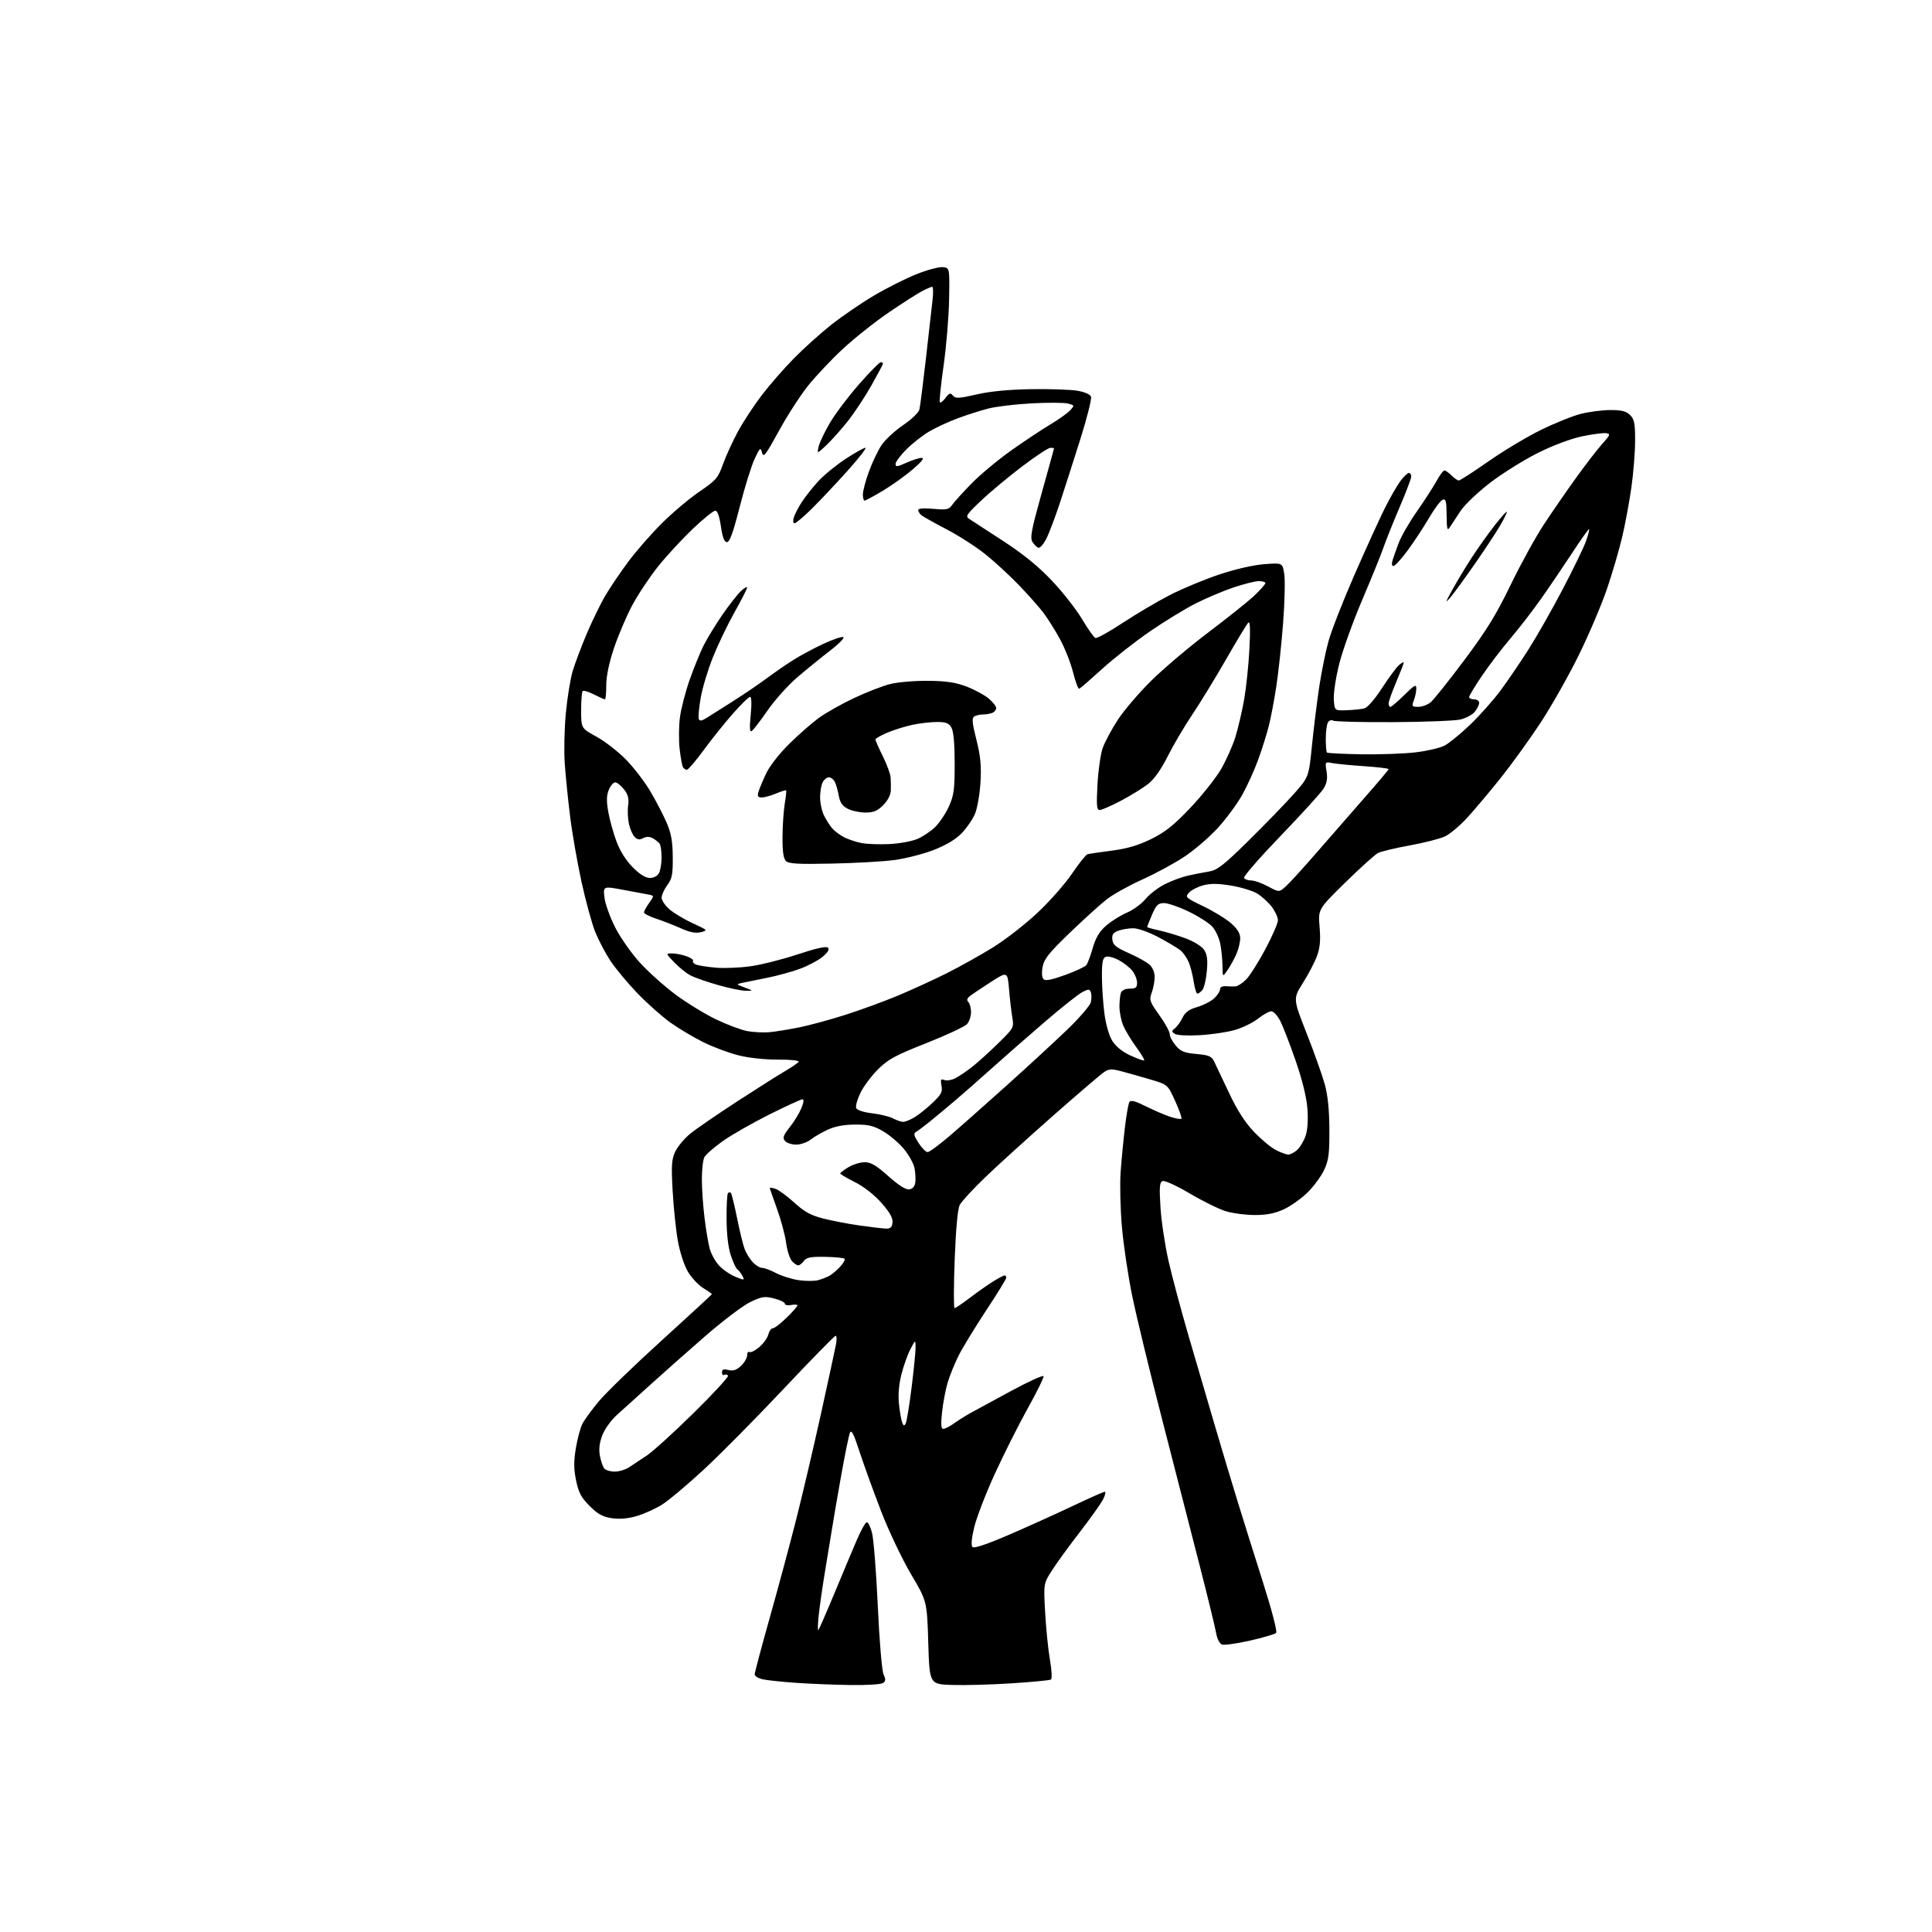 <?xml version="1.0" encoding="UTF-8" standalone="no"?>
<svg 
  version="1.1" 
  xmlns="http://www.w3.org/2000/svg" 
  xmlns:xlink="http://www.w3.org/1999/xlink" 
  xmlns:svg="http://www.w3.org/2000/svg"
  xmlns:rdf="http://www.w3.org/1999/02/22-rdf-syntax-ns#"
  xmlns:cc="http://creativecommons.org/ns#"
  xmlns:dc="http://purl.org/dc/elements/1.1/"
  viewBox="0 0 768 768"
  width="768"
  height="768"
>
<style>svg {background-color: white; }</style>"
<path stroke="none" fill="black" fill-rule="evenodd" d="M338.50,669.83C332.45,669.76 322.77,669.38 317.00,668.99C311.23,668.61 305.04,667.96 303.25,667.56C301.46,667.17 300.00,666.28 300.00,665.59C300.00,664.90 302.71,654.70 306.03,642.92C309.34,631.14 314.06,613.62 316.50,604.00C318.94,594.38 323.37,575.48 326.35,562.00C329.32,548.52 332.02,536.04 332.35,534.25C332.68,532.46 332.59,531.00 332.16,531.00C331.73,531.00 322.45,540.48 311.54,552.06C300.63,563.64 286.40,578.04 279.90,584.05C273.40,590.07 265.93,596.36 263.29,598.03C260.66,599.71 256.09,601.78 253.15,602.64C249.56,603.69 246.29,603.97 243.18,603.50C239.58,602.96 237.62,601.89 234.39,598.65C231.05,595.31 230.00,593.35 229.01,588.55C228.06,583.97 228.04,581.00 228.91,575.70C229.54,571.90 230.71,567.52 231.52,565.96C232.33,564.39 235.28,560.36 238.07,557.01C240.87,553.65 252.12,542.76 263.08,532.81C274.03,522.85 283.00,514.59 283.00,514.44C283.00,514.29 281.42,513.19 279.49,511.99C277.56,510.80 274.83,507.85 273.41,505.44C271.97,502.98 270.23,497.64 269.46,493.28C268.70,489.00 267.77,480.08 267.39,473.45C266.81,463.14 266.97,460.87 268.45,457.74C269.41,455.73 272.06,452.56 274.34,450.69C276.63,448.82 285.02,443.05 293.00,437.86C300.98,432.68 309.61,427.21 312.20,425.71C314.78,424.20 317.15,422.57 317.46,422.07C317.77,421.56 314.24,421.19 309.26,421.21C304.05,421.24 297.66,420.55 293.50,419.50C289.65,418.53 283.35,416.17 279.50,414.25C275.65,412.34 269.80,408.84 266.50,406.49C263.20,404.14 257.31,398.91 253.41,394.86C249.51,390.81 244.69,385.02 242.69,382.00C240.69,378.98 237.96,373.80 236.63,370.50C235.29,367.20 232.83,358.20 231.15,350.50C229.48,342.80 227.43,331.10 226.62,324.50C225.80,317.90 224.84,308.45 224.50,303.50C224.15,298.55 224.35,289.52 224.94,283.42C225.52,277.33 226.72,269.91 227.60,266.92C228.48,263.94 231.00,257.23 233.20,252.00C235.41,246.78 238.82,239.80 240.79,236.50C242.75,233.20 246.84,227.18 249.87,223.12C252.90,219.06 258.80,212.31 262.99,208.12C267.18,203.93 273.90,198.25 277.93,195.50C284.71,190.88 285.42,190.04 287.44,184.43C288.64,181.09 291.32,175.24 293.40,171.43C295.48,167.62 299.67,161.23 302.72,157.22C305.76,153.22 311.46,146.67 315.38,142.67C319.29,138.67 326.00,132.62 330.28,129.23C334.56,125.83 342.21,120.59 347.28,117.58C352.35,114.56 360.02,110.70 364.32,108.99C368.62,107.28 373.34,106.02 374.82,106.19C377.50,106.50 377.50,106.50 377.28,119.00C377.17,125.88 376.17,137.78 375.08,145.46C373.98,153.14 373.32,159.66 373.61,159.95C373.90,160.23 374.92,159.43 375.88,158.16C377.35,156.21 377.81,156.07 378.80,157.26C379.82,158.48 381.14,158.42 388.24,156.79C393.74,155.54 401.01,154.84 410.00,154.70C417.43,154.59 425.66,154.87 428.31,155.32C431.10,155.80 433.36,156.78 433.70,157.67C434.02,158.50 432.14,166.01 429.52,174.35C426.89,182.68 423.22,194.15 421.35,199.84C419.48,205.52 417.04,211.96 415.92,214.15C414.81,216.34 413.39,217.96 412.78,217.76C412.17,217.56 411.11,216.52 410.43,215.45C409.39,213.81 409.98,210.70 414.09,196.00C416.78,186.38 418.98,178.39 418.99,178.25C419.00,178.11 418.34,178.00 417.54,178.00C416.74,178.00 411.68,181.34 406.29,185.43C400.91,189.51 393.57,195.62 390.00,199.01C384.04,204.66 383.66,205.27 385.38,206.34C386.41,206.98 392.51,210.94 398.93,215.15C407.02,220.45 412.97,225.31 418.31,231.00C422.56,235.50 427.90,242.34 430.18,246.19C432.47,250.04 434.84,253.38 435.44,253.62C436.05,253.85 440.94,251.14 446.30,247.60C451.67,244.07 460.05,239.11 464.93,236.59C469.80,234.08 478.62,230.40 484.53,228.42C491.02,226.25 498.16,224.61 502.56,224.27C509.84,223.72 509.84,223.72 510.52,228.25C510.89,230.74 510.68,239.47 510.06,247.64C509.43,255.81 508.24,267.00 507.41,272.50C506.58,278.00 505.22,285.20 504.39,288.50C503.56,291.80 501.63,297.94 500.09,302.14C498.56,306.34 495.68,312.64 493.71,316.14C491.73,319.64 487.44,325.45 484.16,329.05C480.89,332.65 474.99,337.75 471.06,340.39C467.13,343.03 459.57,347.14 454.27,349.53C448.97,351.92 442.58,355.46 440.07,357.40C437.55,359.34 430.93,365.34 425.34,370.72C416.99,378.75 415.05,381.18 414.46,384.32C414.02,386.68 414.16,388.56 414.83,389.23C415.60,390.00 418.04,389.52 423.40,387.57C427.52,386.07 431.31,384.31 431.82,383.67C432.34,383.03 433.49,379.96 434.38,376.86C435.55,372.78 437.01,370.32 439.64,368.01C441.65,366.24 445.36,363.92 447.89,362.83C450.42,361.75 453.78,359.30 455.35,357.40C456.92,355.49 460.35,352.84 462.98,351.51C465.61,350.18 469.72,348.64 472.13,348.10C474.53,347.55 478.30,346.82 480.50,346.46C483.91,345.91 486.25,344.09 496.34,334.16C502.85,327.75 510.89,319.45 514.22,315.72C520.26,308.94 520.26,308.94 521.54,296.22C522.25,289.22 523.55,278.74 524.43,272.93C525.31,267.11 526.95,259.01 528.08,254.93C529.20,250.84 533.76,239.18 538.20,229.00C542.65,218.82 548.07,206.90 550.25,202.50C552.43,198.10 555.32,193.04 556.66,191.25C558.00,189.46 559.53,188.00 560.05,188.00C560.57,188.00 561.00,188.63 561.00,189.40C561.00,190.17 558.91,195.69 556.36,201.65C553.81,207.62 550.93,214.82 549.95,217.65C548.98,220.48 545.19,229.81 541.54,238.38C537.88,246.95 533.78,258.35 532.41,263.73C531.04,269.10 530.05,275.52 530.21,278.00C530.50,282.50 530.50,282.50 535.37,282.33C538.05,282.23 541.20,281.90 542.37,281.60C543.59,281.28 546.54,277.89 549.30,273.63C551.94,269.56 554.98,265.43 556.05,264.46C557.12,263.48 558.00,263.01 558.00,263.40C558.00,263.79 556.65,267.28 555.00,271.16C553.35,275.04 552.00,278.84 552.00,279.60C552.00,280.37 552.32,281.00 552.72,281.00C553.11,281.00 555.58,278.88 558.22,276.29C562.31,272.25 563.00,271.88 563.00,273.72C563.00,274.90 562.56,277.02 562.02,278.43C561.12,280.80 561.26,281.00 563.77,280.98C565.27,280.97 567.47,280.18 568.65,279.23C569.83,278.28 575.84,270.75 582.01,262.51C590.89,250.66 594.76,244.38 600.50,232.51C604.50,224.25 610.45,213.42 613.74,208.44C617.03,203.45 622.77,195.13 626.51,189.94C630.25,184.75 634.91,178.70 636.88,176.50C640.16,172.83 640.29,172.48 638.40,172.20C637.26,172.04 632.99,172.60 628.92,173.45C624.55,174.36 617.39,177.03 611.50,179.96C606.00,182.70 597.49,187.99 592.59,191.72C587.61,195.51 582.32,200.54 580.59,203.11C578.89,205.65 576.96,208.57 576.31,209.61C575.32,211.19 575.11,210.38 575.06,204.78C575.01,199.19 574.74,198.16 573.48,198.65C572.64,198.97 570.21,202.22 568.07,205.87C565.94,209.53 562.13,215.32 559.60,218.76C557.07,222.19 554.52,225.00 553.93,225.00C553.29,225.00 553.14,224.11 553.56,222.75C553.94,221.51 555.03,218.40 556.00,215.83C556.96,213.27 560.21,207.64 563.21,203.33C566.22,199.03 569.74,193.59 571.03,191.25C572.31,188.91 573.74,187.00 574.18,187.00C574.63,187.00 575.90,187.90 577.00,189.00C578.10,190.10 579.41,191.00 579.91,191.00C580.41,191.00 585.69,187.59 591.64,183.43C597.59,179.26 606.97,173.64 612.48,170.93C617.99,168.22 625.18,165.33 628.46,164.50C631.74,163.68 637.03,163.00 640.21,163.00C644.67,163.00 646.46,163.46 648.00,165.00C649.68,166.68 650.00,168.32 649.98,175.25C649.97,179.79 649.30,188.14 648.50,193.80C647.69,199.47 646.07,208.25 644.88,213.30C643.70,218.36 640.98,227.68 638.83,234.00C636.69,240.32 631.61,252.25 627.55,260.50C623.49,268.75 616.61,280.90 612.26,287.50C607.92,294.10 600.76,304.00 596.35,309.50C591.95,315.00 586.02,322.03 583.18,325.13C580.34,328.23 576.39,331.54 574.41,332.48C572.43,333.42 566.12,335.03 560.39,336.07C554.66,337.10 548.97,338.47 547.74,339.11C546.51,339.76 540.65,345.04 534.73,350.86C523.96,361.43 523.96,361.43 524.56,368.46C525.00,373.64 524.74,376.66 523.57,379.91C522.69,382.34 520.18,387.17 517.98,390.65C513.98,396.98 513.98,396.98 519.40,410.74C522.38,418.32 525.62,427.43 526.61,431.00C527.83,435.43 528.41,441.17 528.45,449.00C528.49,458.65 528.16,461.22 526.40,465.00C525.25,467.48 522.33,471.48 519.90,473.90C517.48,476.32 513.25,479.35 510.50,480.64C506.86,482.34 503.71,482.98 498.93,482.99C495.32,483.00 490.14,482.34 487.43,481.53C484.72,480.73 478.26,477.56 473.07,474.49C467.89,471.43 462.99,469.18 462.17,469.49C460.96,469.95 460.80,471.75 461.30,479.85C461.63,485.24 463.06,494.80 464.47,501.08C465.89,507.36 469.55,521.05 472.61,531.50C475.66,541.95 480.41,558.15 483.16,567.50C485.91,576.85 489.96,590.35 492.17,597.50C494.38,604.65 498.88,618.99 502.17,629.37C505.65,640.34 507.79,648.61 507.28,649.12C506.79,649.61 502.10,650.98 496.86,652.17C491.61,653.36 486.60,654.06 485.72,653.72C484.83,653.38 483.82,651.41 483.46,649.30C483.11,647.21 480.17,635.15 476.93,622.50C473.70,609.85 466.99,583.75 462.03,564.50C457.06,545.25 451.67,522.98 450.04,515.00C448.41,507.02 446.57,494.65 445.96,487.50C445.35,480.35 445.12,470.68 445.46,466.00C445.79,461.32 446.55,453.40 447.14,448.39C447.73,443.38 448.55,438.73 448.95,438.07C449.49,437.20 451.29,437.67 455.60,439.82C458.84,441.44 463.22,443.32 465.32,443.99C467.42,444.65 469.36,444.98 469.63,444.71C469.90,444.44 468.78,441.27 467.15,437.68C464.19,431.14 464.19,431.14 457.34,429.12C453.58,428.01 448.41,426.54 445.85,425.87C441.89,424.82 440.85,424.87 438.85,426.20C437.56,427.06 428.40,434.90 418.50,443.62C408.60,452.34 396.52,463.30 391.65,467.97C386.79,472.65 382.23,477.60 381.52,478.98C380.69,480.60 379.97,488.37 379.50,500.75C379.10,511.34 379.08,520.00 379.46,520.00C379.84,520.00 382.71,518.06 385.83,515.69C388.95,513.32 393.13,510.39 395.12,509.19C397.11,507.98 399.02,507.00 399.37,507.00C399.72,507.00 400.00,507.41 400.00,507.92C400.00,508.42 396.41,514.27 392.01,520.92C387.62,527.57 382.72,535.60 381.12,538.76C379.53,541.92 377.54,546.80 376.71,549.61C375.87,552.43 374.87,557.72 374.48,561.36C373.95,566.29 374.08,568.00 374.98,568.00C375.65,568.00 377.61,566.99 379.34,565.75C381.07,564.51 384.07,562.63 386.00,561.57C387.92,560.50 395.12,556.60 402.00,552.89C408.88,549.17 414.65,546.55 414.83,547.06C415.01,547.56 412.16,553.36 408.49,559.94C404.83,566.52 398.93,578.26 395.38,586.04C391.83,593.81 388.18,603.29 387.27,607.09C386.20,611.54 385.96,614.36 386.58,614.98C387.20,615.60 392.36,613.86 401.02,610.13C408.43,606.93 419.85,601.77 426.40,598.66C432.94,595.55 438.69,593.00 439.17,593.00C439.66,593.00 439.33,594.39 438.45,596.09C437.58,597.79 433.40,603.65 429.18,609.11C424.96,614.57 420.00,621.40 418.16,624.27C414.82,629.50 414.82,629.50 415.46,641.00C415.81,647.33 416.67,655.79 417.37,659.80C418.09,663.93 418.26,667.34 417.76,667.65C417.27,667.95 410.26,668.62 402.19,669.15C394.11,669.67 383.45,669.96 378.50,669.80C369.50,669.50 369.50,669.50 369.00,653.00C368.50,636.50 368.50,636.50 362.11,625.70C358.58,619.72 353.27,608.55 350.24,600.70C347.22,592.89 343.38,582.26 341.69,577.09C339.36,569.92 338.44,568.13 337.84,569.59C337.41,570.64 335.86,578.25 334.39,586.50C332.92,594.75 331.37,603.75 330.94,606.50C330.50,609.25 329.25,616.90 328.15,623.50C327.04,630.10 325.84,638.42 325.46,642.00C325.08,645.58 325.01,648.27 325.30,648.00C325.58,647.73 328.53,640.98 331.85,633.00C335.16,625.02 339.14,615.55 340.69,611.95C342.24,608.35 343.95,605.28 344.50,605.13C345.05,604.98 346.02,606.88 346.65,609.35C347.29,611.83 348.32,624.92 348.94,638.45C349.58,652.45 350.57,664.15 351.23,665.60C352.16,667.65 352.11,668.32 350.94,669.06C350.15,669.56 344.55,669.91 338.50,669.83zM244.37,584.99C246.09,584.99 248.68,584.20 250.12,583.24C251.55,582.29 254.70,580.19 257.12,578.59C259.53,576.99 267.90,569.39 275.72,561.70C283.54,554.00 289.70,547.32 289.40,546.84C289.10,546.36 288.44,546.23 287.93,546.54C287.42,546.86 287.00,546.41 287.00,545.54C287.00,544.35 287.62,544.12 289.56,544.60C291.44,545.08 292.75,544.64 294.56,542.95C295.90,541.68 297.00,539.80 297.00,538.77C297.00,537.73 297.41,537.14 297.92,537.45C298.42,537.76 300.17,536.89 301.81,535.51C303.44,534.13 305.06,531.88 305.41,530.50C305.76,529.13 306.57,528.00 307.23,528.00C307.89,528.00 310.35,526.11 312.71,523.79C315.07,521.48 317.00,519.29 317.00,518.93C317.00,518.57 315.88,518.49 314.50,518.76C313.12,519.02 312.00,518.79 312.00,518.24C312.00,517.69 310.09,516.76 307.75,516.17C304.00,515.21 302.90,515.37 298.33,517.54C295.48,518.88 287.38,525.01 280.33,531.14C273.27,537.28 263.45,545.98 258.50,550.47C253.55,554.97 247.61,560.33 245.31,562.39C242.94,564.50 240.39,568.04 239.44,570.52C238.28,573.55 237.98,576.09 238.47,578.71C238.86,580.79 239.64,583.06 240.21,583.75C240.78,584.44 242.65,585.00 244.37,584.99zM360.03,565.86C360.43,565.11 361.49,558.65 362.38,551.50C363.28,544.35 363.98,537.15 363.96,535.50C363.91,532.50 363.91,532.50 361.94,536.24C360.85,538.29 359.24,542.79 358.36,546.22C357.32,550.31 356.97,554.41 357.35,558.07C357.67,561.15 358.24,564.46 358.62,565.44C359.15,566.84 359.45,566.93 360.03,565.86zM325.11,508.91C326.55,508.53 328.57,507.76 329.61,507.20C330.65,506.64 332.59,505.02 333.92,503.60C335.25,502.17 336.06,500.72 335.71,500.37C335.36,500.02 331.87,499.68 327.96,499.62C322.24,499.52 320.59,499.84 319.56,501.25C318.86,502.21 317.84,503.00 317.29,503.00C316.75,503.00 315.61,502.21 314.76,501.25C313.91,500.29 312.89,497.02 312.49,494.00C312.09,490.98 310.47,484.93 308.88,480.56C307.30,476.19 306.00,472.45 306.00,472.24C306.00,472.03 307.01,472.18 308.25,472.57C309.49,472.96 312.84,475.41 315.69,478.01C319.73,481.70 322.28,483.11 327.19,484.37C330.66,485.26 337.10,486.50 341.50,487.12C345.90,487.75 350.62,488.31 352.00,488.38C353.96,488.47 354.56,487.96 354.78,486.00C354.98,484.21 353.74,481.99 350.42,478.21C347.58,474.97 343.48,471.76 339.88,469.94C336.65,468.31 334.00,466.75 334.00,466.47C334.00,466.20 335.46,465.08 337.25,463.99C339.04,462.90 341.95,462.01 343.71,462.00C346.20,462.00 348.33,463.25 353.14,467.55C357.22,471.19 360.07,472.99 361.43,472.80C362.74,472.61 363.62,471.62 363.84,470.12C364.02,468.81 363.89,466.25 363.55,464.42C363.21,462.60 361.33,459.17 359.38,456.80C357.43,454.44 353.73,451.27 351.16,449.76C347.36,447.52 345.30,447.02 340.00,447.03C335.70,447.04 332.03,447.71 329.18,449.00C326.80,450.08 323.71,451.87 322.30,452.98C320.88,454.09 318.27,455.00 316.49,455.00C314.70,455.00 312.69,454.34 312.02,453.52C311.02,452.32 311.37,451.33 313.91,448.11C315.63,445.95 317.70,442.56 318.53,440.59C319.49,438.29 319.64,437.00 318.95,437.00C318.36,437.00 312.39,439.75 305.69,443.10C298.99,446.46 290.69,451.21 287.26,453.65C283.83,456.09 280.57,458.93 280.01,459.98C279.46,461.02 279.00,464.95 279.00,468.71C279.00,472.47 279.47,479.37 280.05,484.03C280.62,488.69 281.54,494.21 282.10,496.29C282.65,498.37 284.31,501.40 285.80,503.03C287.28,504.65 290.21,506.67 292.30,507.52C296.01,509.03 296.08,509.02 295.05,507.09C294.47,506.00 293.58,504.86 293.07,504.54C292.57,504.23 291.41,501.75 290.51,499.04C289.47,495.90 288.85,490.59 288.82,484.50C288.79,479.22 289.04,474.62 289.38,474.28C289.72,473.94 290.25,473.91 290.55,474.21C290.84,474.51 291.94,478.98 292.98,484.13C294.01,489.29 295.37,494.85 296.00,496.50C296.62,498.15 298.08,500.51 299.24,501.75C300.40,502.99 302.08,504.00 302.96,504.00C303.85,504.00 306.36,504.94 308.54,506.09C310.72,507.23 314.75,508.49 317.50,508.89C320.25,509.28 323.67,509.29 325.11,508.91zM512.06,458.96C512.92,458.98 514.57,458.12 515.72,457.05C516.87,455.97 518.36,453.43 519.04,451.38C519.80,449.07 520.05,445.00 519.71,440.59C519.35,436.09 517.64,429.16 515.02,421.60C512.75,415.06 510.01,407.97 508.93,405.85C507.84,403.73 506.25,402.00 505.37,402.00C504.50,402.00 502.14,403.31 500.12,404.91C498.10,406.51 493.96,408.54 490.93,409.42C487.89,410.30 481.61,411.24 476.96,411.50C472.06,411.78 467.87,411.56 467.00,410.97C465.67,410.08 465.68,409.82 467.08,408.73C467.95,408.05 469.30,406.17 470.08,404.54C471.13,402.36 472.66,401.25 475.92,400.31C478.35,399.60 481.39,398.04 482.67,396.84C483.95,395.64 485.00,394.02 485.00,393.25C485.00,392.42 485.90,391.93 487.25,392.04C488.49,392.14 490.23,392.17 491.11,392.11C492.00,392.05 493.90,390.83 495.33,389.40C496.76,387.97 500.20,382.56 502.97,377.37C505.73,372.19 508.00,366.99 508.00,365.82C508.00,364.65 506.88,362.23 505.52,360.44C504.16,358.65 501.57,356.30 499.77,355.20C497.97,354.11 493.29,352.68 489.37,352.04C484.20,351.18 481.15,351.15 478.28,351.93C476.10,352.51 473.56,353.83 472.64,354.85C471.03,356.63 471.27,356.86 478.34,360.26C482.40,362.21 487.36,365.25 489.36,367.01C491.90,369.24 493.00,371.04 493.00,372.98C493.00,374.51 492.34,377.27 491.54,379.13C490.74,380.98 489.17,383.85 488.05,385.50C486.01,388.50 486.01,388.50 485.96,384.00C485.94,381.52 485.54,377.56 485.08,375.20C484.62,372.83 483.18,369.73 481.87,368.32C480.57,366.90 476.36,364.22 472.53,362.37C468.69,360.52 464.29,359.00 462.74,359.00C460.35,359.00 459.63,359.69 457.96,363.58C456.88,366.10 456.00,368.32 456.00,368.50C456.00,368.68 458.18,369.30 460.85,369.87C463.51,370.45 468.25,371.87 471.38,373.04C474.68,374.28 477.74,376.19 478.67,377.62C479.88,379.46 480.14,381.54 479.73,386.07C479.43,389.37 478.64,392.73 477.97,393.54C477.30,394.34 476.41,395.00 475.99,395.00C475.57,395.00 474.91,392.86 474.52,390.25C474.13,387.64 473.24,384.15 472.54,382.50C471.85,380.85 470.43,378.78 469.39,377.89C468.35,377.01 464.42,374.65 460.66,372.64C456.71,370.54 452.40,369.00 450.47,369.00C448.63,369.00 445.95,369.45 444.50,370.00C442.45,370.78 441.94,371.57 442.18,373.57C442.44,375.65 443.68,376.66 448.71,378.88C452.13,380.39 455.84,382.45 456.96,383.47C458.16,384.55 459.00,386.56 459.00,388.33C459.00,390.00 458.48,392.79 457.85,394.54C456.77,397.51 456.98,398.12 460.85,403.53C463.13,406.72 465.00,410.13 465.00,411.11C465.00,412.09 466.08,414.14 467.40,415.67C469.36,417.96 470.84,418.55 475.61,418.98C480.57,419.42 481.62,419.87 482.66,422.00C483.33,423.38 485.98,428.96 488.55,434.42C491.71,441.16 494.86,446.09 498.34,449.77C501.17,452.75 505.06,456.03 506.99,457.05C508.92,458.08 511.20,458.93 512.06,458.96zM368.72,457.99C369.40,457.99 373.22,455.20 377.22,451.78C381.23,448.36 391.48,439.30 400.00,431.64C408.52,423.98 419.44,413.92 424.25,409.29C429.06,404.66 433.27,399.77 433.61,398.44C433.94,397.10 433.95,395.31 433.63,394.47C433.10,393.11 432.71,393.10 430.22,394.39C428.67,395.19 422.02,400.46 415.45,406.10C408.88,411.74 399.45,420.00 394.50,424.44C389.55,428.89 382.86,434.77 379.63,437.51C376.40,440.26 371.90,444.00 369.63,445.84C367.36,447.67 364.89,449.52 364.14,449.94C363.06,450.55 363.26,451.43 365.14,454.34C366.44,456.34 368.05,457.98 368.72,457.99zM359.00,445.96C359.82,445.98 361.89,445.14 363.59,444.11C365.29,443.07 368.51,440.48 370.75,438.35C374.17,435.09 374.73,434.03 374.26,431.58C373.79,429.14 373.98,428.78 375.42,429.33C376.36,429.69 378.34,429.36 379.81,428.59C381.29,427.82 384.30,425.78 386.50,424.05C388.70,422.32 393.34,418.12 396.80,414.73C402.96,408.70 403.09,408.47 402.42,404.53C402.04,402.31 401.45,397.26 401.12,393.30C400.50,386.09 400.50,386.09 393.66,390.50C389.90,392.92 386.16,395.45 385.37,396.11C384.36,396.95 384.23,397.63 384.96,398.36C385.53,398.93 386.00,400.74 386.00,402.37C386.00,404.01 385.28,406.14 384.39,407.12C383.51,408.10 376.23,411.49 368.23,414.66C355.79,419.58 352.99,421.10 348.97,425.13C346.38,427.72 343.25,431.91 342.03,434.44C340.80,436.97 340.04,439.67 340.34,440.44C340.66,441.29 343.16,442.12 346.69,442.55C349.88,442.93 353.62,443.85 355.00,444.59C356.38,445.32 358.18,445.94 359.00,445.96zM454.83,421.51C455.05,421.28 453.61,418.87 451.61,416.15C449.62,413.44 447.32,409.61 446.49,407.64C445.67,405.67 445.00,402.29 445.00,400.11C445.00,397.94 445.27,395.45 445.61,394.58C445.97,393.64 447.39,393.00 449.11,393.00C451.48,393.00 452.00,392.58 452.00,390.63C452.00,389.33 451.15,387.20 450.10,385.88C449.06,384.57 446.61,382.65 444.66,381.62C442.71,380.59 440.41,380.01 439.55,380.34C438.34,380.81 438.01,382.54 438.03,388.22C438.05,392.22 438.49,398.81 439.02,402.86C439.58,407.23 440.85,411.65 442.14,413.73C443.54,415.99 446.10,418.07 449.36,419.58C452.14,420.86 454.60,421.73 454.83,421.51zM306.00,410.30C308.48,410.06 313.88,409.18 318.00,408.34C322.12,407.49 330.35,405.24 336.27,403.34C342.19,401.44 351.42,398.07 356.77,395.84C362.12,393.61 370.82,389.63 376.10,387.00C381.37,384.36 389.70,379.72 394.60,376.69C399.50,373.66 407.49,367.46 412.34,362.92C417.19,358.38 423.41,351.34 426.15,347.27C428.90,343.21 431.67,339.74 432.32,339.56C432.97,339.39 437.32,338.74 442.00,338.14C448.10,337.34 452.51,336.04 457.63,333.52C463.20,330.77 466.60,328.07 473.13,321.18C477.74,316.32 483.20,309.46 485.28,305.93C487.35,302.39 489.95,296.60 491.06,293.05C492.16,289.50 493.74,282.75 494.57,278.05C495.39,273.35 496.34,264.32 496.66,258.00C497.07,250.10 496.93,246.81 496.22,247.50C495.65,248.05 491.70,254.57 487.44,262.00C483.18,269.43 477.12,279.34 473.97,284.03C470.82,288.72 466.41,296.21 464.17,300.66C461.49,305.99 458.81,309.76 456.30,311.71C454.21,313.34 449.36,316.32 445.53,318.34C441.70,320.35 437.92,322.00 437.14,322.00C435.96,322.00 435.81,320.22 436.27,311.75C436.58,306.11 437.53,299.58 438.38,297.24C439.23,294.89 441.88,289.94 444.28,286.24C446.68,282.53 452.66,275.52 457.57,270.66C462.48,265.80 472.80,257.07 480.50,251.26C488.20,245.45 496.41,238.88 498.75,236.64C501.09,234.41 503.00,232.23 503.00,231.79C503.00,231.36 501.84,231.00 500.43,231.00C499.01,231.00 494.50,232.13 490.40,233.50C486.30,234.88 479.47,237.76 475.23,239.92C470.98,242.07 462.71,247.13 456.87,251.16C451.02,255.20 442.53,261.88 438.01,266.00C433.48,270.12 429.44,273.63 429.02,273.79C428.60,273.95 427.50,271.02 426.57,267.29C425.64,263.56 423.28,257.57 421.32,254.00C419.37,250.43 416.39,245.70 414.72,243.50C413.04,241.30 408.70,236.42 405.08,232.65C401.46,228.88 395.51,223.39 391.86,220.45C388.21,217.50 381.23,213.00 376.36,210.46C371.49,207.91 366.94,205.36 366.25,204.79C365.56,204.22 365.00,203.30 365.00,202.74C365.00,202.10 367.25,201.93 371.01,202.27C376.37,202.75 377.18,202.58 378.53,200.66C379.36,199.47 382.84,195.63 386.27,192.13C389.70,188.63 396.77,182.74 402.00,179.04C407.23,175.34 414.22,170.69 417.55,168.71C420.88,166.72 424.42,164.20 425.41,163.10C427.18,161.14 427.16,161.08 424.48,160.41C422.97,160.03 416.51,160.00 410.12,160.34C403.73,160.68 396.02,161.60 393.00,162.37C389.98,163.14 384.52,164.87 380.88,166.22C377.24,167.56 372.10,169.92 369.47,171.47C366.83,173.01 362.72,176.23 360.33,178.61C357.95,181.00 356.00,183.61 356.00,184.42C356.00,185.66 356.70,185.58 360.25,183.97C362.59,182.91 365.32,182.03 366.33,182.02C367.58,182.01 366.48,183.45 362.83,186.58C359.90,189.10 354.55,192.93 350.94,195.08C347.33,197.24 344.07,199.00 343.69,199.00C343.31,199.00 343.00,197.90 343.00,196.55C343.00,195.20 344.07,191.13 345.39,187.52C346.70,183.90 348.94,179.18 350.37,177.02C351.79,174.86 355.67,171.26 358.97,169.02C362.40,166.69 365.20,163.99 365.50,162.72C365.78,161.50 366.94,152.40 368.07,142.50C369.20,132.60 370.39,122.14 370.70,119.25C371.02,116.36 370.97,114.00 370.59,114.00C370.21,114.00 368.46,114.74 366.70,115.64C364.94,116.54 358.99,120.34 353.48,124.08C347.97,127.82 339.68,134.39 335.05,138.69C330.42,142.99 324.13,149.66 321.07,153.52C318.01,157.38 312.81,165.45 309.53,171.46C304.35,180.95 303.48,182.07 302.92,179.94C302.32,177.70 302.08,177.90 299.94,182.50C298.66,185.25 296.00,193.80 294.04,201.50C291.46,211.65 290.07,215.50 288.99,215.50C287.93,215.50 287.23,213.71 286.57,209.25C285.98,205.20 285.18,203.00 284.33,203.00C283.60,203.00 279.57,206.26 275.37,210.25C271.18,214.24 264.98,220.95 261.61,225.16C258.24,229.38 253.60,236.35 251.30,240.66C249.01,244.97 245.75,252.62 244.06,257.65C242.10,263.52 241.00,268.80 241.00,272.40C241.00,275.48 240.76,278.00 240.46,278.00C240.16,278.00 238.19,277.12 236.08,276.04C233.97,274.97 231.97,274.37 231.62,274.71C231.28,275.05 231.01,278.52 231.01,282.42C231.02,289.50 231.02,289.50 237.11,292.84C240.46,294.68 245.74,298.78 248.85,301.96C251.96,305.13 256.32,310.82 258.55,314.61C260.78,318.40 263.68,323.98 264.98,327.00C266.81,331.23 267.38,334.39 267.43,340.66C267.49,347.61 267.17,349.27 265.25,351.87C264.01,353.55 263.00,355.80 263.00,356.87C263.00,357.94 264.46,360.06 266.25,361.57C268.04,363.09 272.20,365.56 275.50,367.07C281.36,369.75 281.43,369.84 278.62,370.55C276.55,371.08 274.28,370.64 270.62,369.00C267.80,367.75 263.36,366.02 260.75,365.16C258.14,364.30 256.00,363.19 256.00,362.70C256.00,362.21 256.92,360.52 258.05,358.94C260.09,356.06 260.09,356.06 257.80,355.60C256.53,355.35 251.96,354.49 247.63,353.70C239.77,352.25 239.77,352.25 240.27,356.74C240.55,359.21 242.47,364.56 244.53,368.63C246.60,372.70 251.03,379.02 254.39,382.69C257.75,386.37 264.10,392.05 268.50,395.33C272.90,398.61 280.11,403.03 284.52,405.16C288.92,407.28 294.55,409.41 297.02,409.87C299.48,410.34 303.52,410.53 306.00,410.30zM296.50,393.85C294.85,393.86 289.90,392.84 285.50,391.59C281.10,390.34 276.15,388.62 274.50,387.75C272.85,386.88 269.95,384.56 268.05,382.59C264.61,379.00 264.61,379.00 267.15,379.00C268.56,379.00 271.12,379.49 272.85,380.10C274.58,380.70 275.78,381.55 275.50,381.99C275.23,382.43 275.79,383.09 276.74,383.46C277.70,383.82 281.18,384.36 284.49,384.66C287.79,384.96 294.04,384.71 298.37,384.10C302.69,383.49 311.16,381.35 317.18,379.35C324.48,376.93 328.45,376.05 329.12,376.72C329.79,377.39 329.11,378.57 327.08,380.28C325.40,381.69 321.44,383.82 318.27,385.01C315.09,386.21 309.12,387.86 305.00,388.68C300.88,389.51 296.38,390.42 295.00,390.71C292.59,391.22 292.63,391.29 296.00,392.54C299.50,393.85 299.50,393.85 296.50,393.85zM511.36,352.13C512.93,350.68 518.31,344.77 523.31,339.00C528.32,333.23 536.82,323.49 542.20,317.36C547.59,311.24 552.00,306.01 552.00,305.73C552.00,305.46 547.61,304.94 542.25,304.57C536.89,304.21 531.20,303.65 529.60,303.34C526.73,302.78 526.71,302.81 527.33,306.66C527.79,309.52 527.46,311.34 526.11,313.53C525.10,315.16 517.43,323.59 509.08,332.26C500.73,340.94 494.17,348.47 494.51,349.01C494.84,349.56 496.15,350.00 497.40,350.00C498.66,350.00 501.67,351.07 504.09,352.38C508.50,354.75 508.50,354.75 511.36,352.13zM258.33,349.00C259.88,349.00 261.35,348.22 261.96,347.07C262.53,346.00 262.99,343.19 262.98,340.82C262.98,338.44 262.64,336.01 262.23,335.41C261.83,334.82 260.61,333.84 259.53,333.25C258.17,332.51 256.95,332.49 255.66,333.18C254.27,333.93 253.38,333.81 252.31,332.74C251.51,331.94 250.48,329.63 250.03,327.61C249.57,325.59 249.42,322.27 249.69,320.22C250.07,317.40 249.67,315.83 248.02,313.75C246.83,312.24 245.27,311.00 244.55,311.00C243.83,311.00 242.69,312.34 242.01,313.98C241.09,316.19 241.04,318.42 241.80,322.73C242.36,325.90 243.83,331.20 245.06,334.50C246.47,338.28 248.86,342.08 251.52,344.75C254.32,347.58 256.61,349.00 258.33,349.00zM330.65,343.29C317.20,343.58 313.51,343.36 312.40,342.25C311.42,341.27 311.02,338.41 311.06,332.68C311.09,328.18 311.49,322.25 311.95,319.50C312.41,316.75 312.66,314.36 312.50,314.19C312.34,314.02 310.54,314.58 308.49,315.44C306.43,316.30 303.88,317.00 302.81,317.00C301.27,317.00 301.00,316.53 301.51,314.75C301.87,313.51 303.25,310.21 304.58,307.41C305.97,304.47 309.88,299.48 313.82,295.61C317.57,291.92 322.86,287.30 325.57,285.33C328.28,283.36 334.55,279.83 339.50,277.49C344.45,275.14 350.98,272.62 354.00,271.88C357.02,271.14 363.77,270.58 369.00,270.64C376.22,270.71 379.88,271.26 384.27,272.94C387.44,274.16 391.37,276.29 393.02,277.67C394.66,279.05 396.00,280.76 396.00,281.48C396.00,282.20 395.29,283.06 394.42,283.39C393.55,283.73 391.86,284.01 390.67,284.02C389.48,284.02 387.94,284.39 387.25,284.82C386.27,285.45 386.46,287.45 388.13,294.03C389.78,300.57 390.14,304.32 389.76,310.97C389.48,315.66 388.50,321.30 387.58,323.50C386.66,325.70 384.25,329.19 382.24,331.26C379.82,333.74 376.02,336.00 371.04,337.92C366.89,339.52 359.90,341.30 355.50,341.88C351.10,342.47 339.92,343.10 330.65,343.29zM353.56,335.53C357.45,335.34 362.40,334.44 364.56,333.54C366.73,332.64 369.93,330.51 371.68,328.82C373.43,327.12 375.91,323.43 377.18,320.62C379.19,316.18 379.50,313.91 379.50,303.50C379.49,295.59 379.06,290.73 378.21,289.25C377.19,287.45 376.05,287.00 372.51,287.00C370.09,287.00 365.71,287.50 362.80,288.11C359.88,288.72 355.36,290.13 352.75,291.23C350.14,292.34 348.00,293.57 348.00,293.96C348.00,294.36 349.31,297.34 350.92,300.59C352.53,303.84 353.93,307.62 354.03,309.00C354.14,310.38 354.17,312.77 354.11,314.33C354.04,316.01 352.82,318.34 351.08,320.08C348.79,322.36 347.25,323.00 344.03,323.00C341.76,323.00 338.59,322.32 337.00,321.50C334.85,320.39 333.91,319.01 333.41,316.25C333.04,314.19 332.33,311.71 331.83,310.75C331.34,309.79 330.29,309.00 329.50,309.00C328.71,309.00 327.60,309.87 327.04,310.93C326.47,312.00 326.00,314.72 326.00,316.98C326.00,319.25 326.73,322.54 327.62,324.30C328.51,326.06 329.97,328.33 330.87,329.35C331.76,330.37 333.85,331.92 335.50,332.79C337.15,333.66 340.30,334.71 342.50,335.13C344.70,335.54 349.68,335.72 353.56,335.53zM273.05,306.00C272.54,306.00 271.84,305.55 271.50,305.00C271.16,304.45 270.56,301.18 270.17,297.75C269.78,294.31 269.83,288.66 270.28,285.19C270.73,281.72 272.48,274.97 274.16,270.19C275.85,265.41 278.36,259.25 279.74,256.50C281.13,253.75 284.46,248.31 287.14,244.41C289.83,240.51 293.14,236.27 294.51,234.99C295.88,233.70 296.99,233.07 296.98,233.58C296.97,234.08 294.72,238.49 291.98,243.38C289.24,248.26 285.37,256.33 283.37,261.32C281.38,266.31 279.20,273.56 278.53,277.44C277.86,281.32 277.52,285.07 277.77,285.77C278.12,286.75 278.91,286.63 281.07,285.27C282.63,284.30 287.41,281.27 291.70,278.54C295.99,275.81 301.98,271.73 305.00,269.48C308.02,267.23 312.75,263.98 315.50,262.26C318.25,260.53 323.53,257.70 327.24,255.97C330.94,254.24 334.53,253.01 335.21,253.24C335.89,253.46 333.57,255.87 330.05,258.58C326.53,261.28 320.65,266.07 316.98,269.20C313.31,272.34 307.98,278.28 305.12,282.41C302.27,286.54 299.43,290.23 298.82,290.61C298.02,291.10 297.91,289.29 298.42,284.15C298.85,279.77 298.75,277.00 298.16,277.00C297.64,277.00 294.54,280.04 291.28,283.75C288.02,287.46 282.79,293.99 279.67,298.25C276.54,302.51 273.57,306.00 273.05,306.00zM541.23,299.84C548.53,299.95 558.19,299.61 562.71,299.07C567.22,298.54 572.39,297.33 574.21,296.40C576.02,295.46 580.60,291.73 584.39,288.10C588.18,284.47 593.62,278.35 596.48,274.50C599.33,270.65 604.39,263.21 607.71,257.98C611.04,252.74 617.17,241.94 621.33,233.98C625.50,226.01 629.61,217.52 630.47,215.09C631.32,212.67 631.87,210.54 631.69,210.36C631.51,210.17 628.49,214.41 624.99,219.76C621.48,225.12 615.92,233.32 612.62,238.00C609.33,242.68 603.81,249.81 600.37,253.86C596.93,257.90 591.84,264.58 589.06,268.70C586.28,272.82 584.00,276.60 584.00,277.09C584.00,277.59 584.90,278.00 586.00,278.00C587.10,278.00 588.00,278.63 588.00,279.39C588.00,280.15 587.21,281.75 586.25,282.94C585.29,284.13 582.70,285.51 580.50,286.02C578.30,286.53 566.29,287.00 553.80,287.06C541.32,287.13 530.58,286.86 529.94,286.46C529.30,286.07 528.38,286.36 527.90,287.12C527.42,287.88 527.02,290.79 527.02,293.58C527.01,296.38 527.22,298.88 527.48,299.15C527.75,299.41 533.93,299.72 541.23,299.84zM576.54,237.50C574.38,240.04 574.51,239.55 577.40,234.32C579.28,230.92 582.81,225.07 585.26,221.32C587.71,217.57 591.80,211.83 594.36,208.58C596.91,205.32 599.00,203.03 599.00,203.49C599.00,203.95 597.80,206.39 596.33,208.91C594.87,211.44 590.39,218.22 586.38,224.00C582.37,229.78 577.94,235.85 576.54,237.50zM315.86,208.00C315.30,208.00 315.15,207.02 315.53,205.75C315.90,204.51 317.32,201.75 318.70,199.62C320.08,197.48 323.07,193.71 325.34,191.24C327.62,188.78 332.50,184.79 336.19,182.38C339.88,179.97 343.40,178.00 344.01,178.00C344.63,178.00 341.39,182.16 336.82,187.25C332.24,192.34 325.88,199.09 322.68,202.25C319.48,205.41 316.41,208.00 315.86,208.00zM328.46,177.00C324.74,180.50 324.74,180.50 325.43,177.50C325.81,175.85 327.85,171.57 329.96,168.00C332.07,164.43 337.25,157.56 341.48,152.75C345.70,147.94 349.57,144.00 350.08,144.00C350.58,144.00 351.00,144.24 351.00,144.53C351.00,144.83 348.91,148.77 346.36,153.28C343.81,157.80 339.57,164.20 336.95,167.50C334.32,170.80 330.50,175.07 328.46,177.00z" />

</svg>